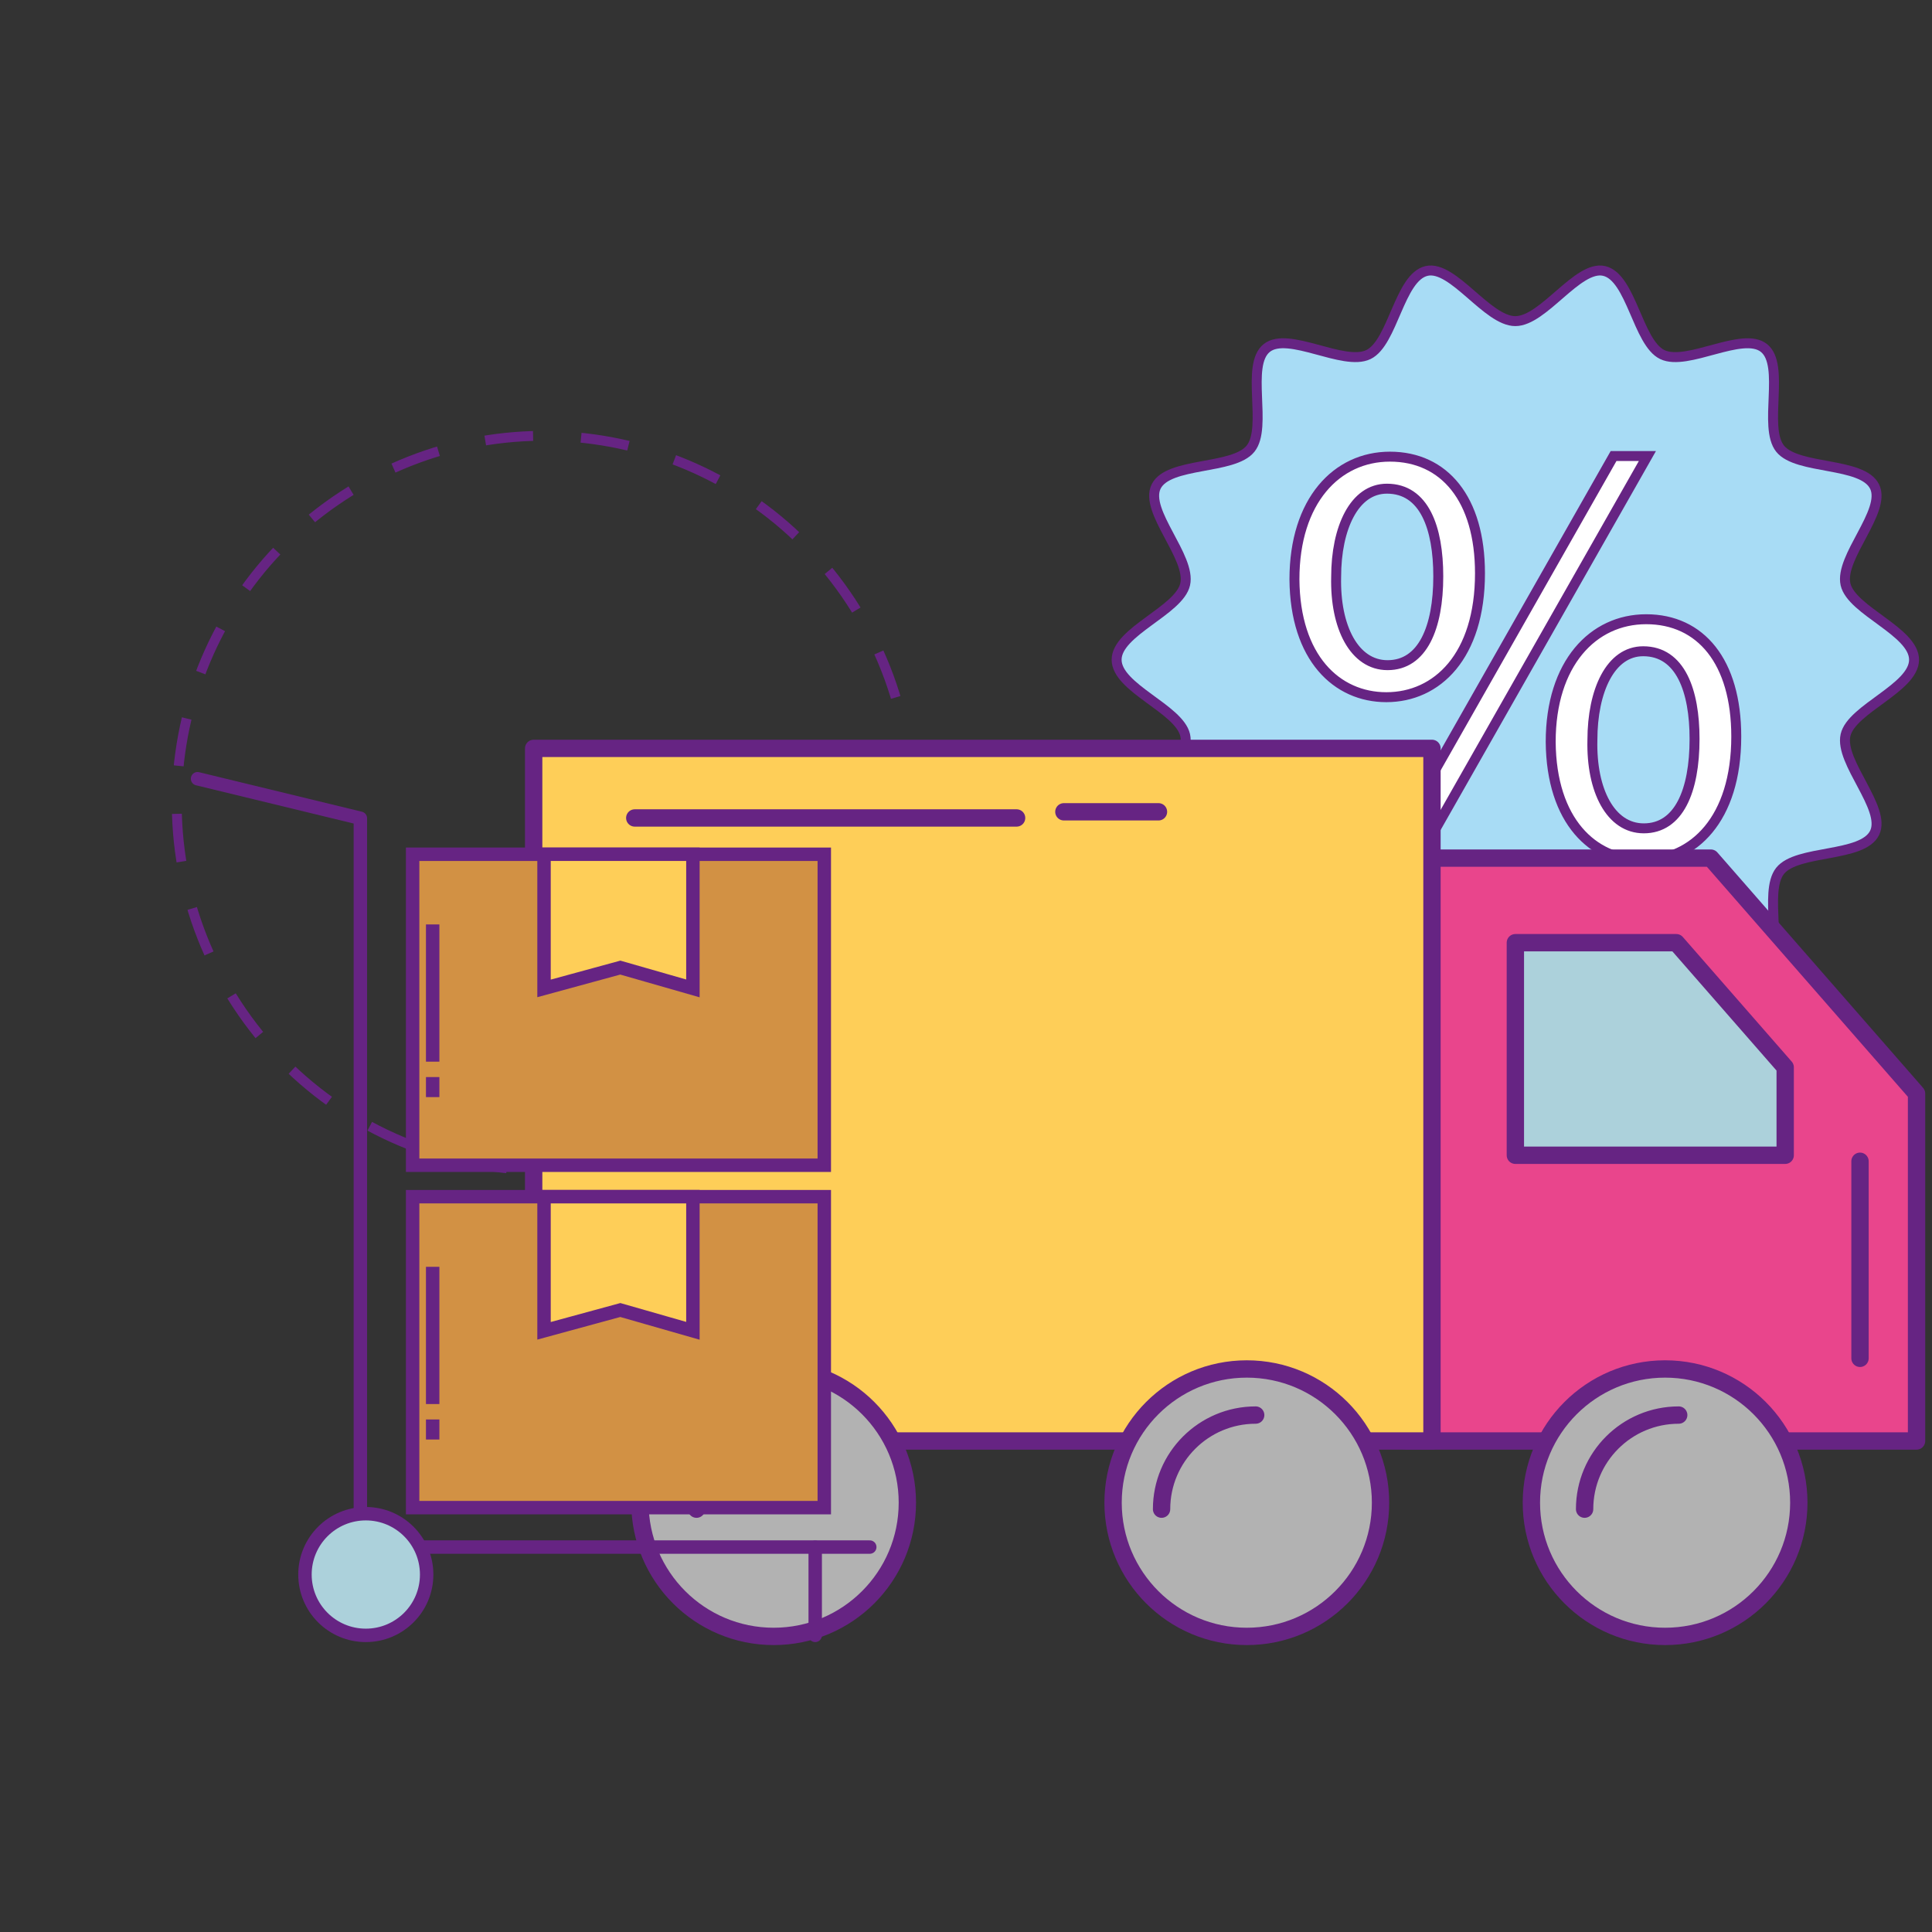<svg width="80" height="80" viewBox="0 0 80 80" fill="none" xmlns="http://www.w3.org/2000/svg">
<rect x="0" y="0" width="80" height="80" fill="#333333" stroke="none"/>
<path d="M30.517 46.183C37.659 41.769 39.871 32.401 35.457 25.259C31.042 18.116 21.674 15.905 14.532 20.319C7.39 24.733 5.178 34.101 9.592 41.244C14.006 48.386 23.375 50.597 30.517 46.183Z" stroke="#662483" stroke-width="0.408" stroke-miterlimit="10" stroke-dasharray="1.99 1.99"/>
<path d="M79.257 27.318C79.257 28.486 76.668 29.348 76.419 30.44C76.163 31.569 78.116 33.466 77.625 34.484C77.126 35.519 74.42 35.171 73.71 36.06C72.997 36.953 73.935 39.513 73.042 40.226C72.153 40.936 69.866 39.455 68.832 39.954C67.813 40.445 67.549 43.161 66.421 43.417C65.328 43.666 63.915 41.339 62.747 41.339C61.579 41.339 60.166 43.666 59.074 43.417C57.945 43.161 57.681 40.445 56.663 39.954C55.629 39.455 53.342 40.936 52.453 40.226C51.56 39.513 52.498 36.952 51.784 36.06C51.074 35.171 48.369 35.518 47.87 34.484C47.379 33.466 49.332 31.569 49.075 30.44C48.827 29.348 46.237 28.486 46.237 27.318C46.237 26.15 48.827 25.289 49.075 24.196C49.332 23.068 47.379 21.171 47.87 20.152C48.369 19.118 51.075 19.465 51.784 18.576C52.498 17.684 51.56 15.123 52.453 14.41C53.342 13.7 55.629 15.181 56.663 14.682C57.681 14.191 57.945 11.475 59.074 11.219C60.166 10.97 61.579 13.297 62.747 13.297C63.915 13.297 65.328 10.97 66.421 11.219C67.549 11.475 67.813 14.191 68.832 14.682C69.866 15.181 72.153 13.701 73.042 14.41C73.935 15.124 72.997 17.684 73.71 18.577C74.42 19.465 77.126 19.118 77.625 20.153C78.116 21.171 76.163 23.068 76.419 24.196C76.668 25.289 79.257 26.15 79.257 27.318Z" fill="#A8DCF5" stroke="#662483" stroke-width="0.412" stroke-miterlimit="10" stroke-linecap="round" stroke-linejoin="round"/>
<path d="M61.283 23.739C61.283 27.168 59.507 28.869 57.404 28.869C55.351 28.869 53.624 27.243 53.6 23.989C53.6 20.735 55.352 18.909 57.554 18.909C59.806 18.909 61.283 20.661 61.283 23.739ZM55.327 23.889C55.277 25.966 56.078 27.543 57.455 27.543C58.906 27.543 59.556 25.991 59.556 23.865C59.556 21.862 58.981 20.235 57.429 20.235C56.078 20.235 55.327 21.862 55.327 23.889ZM57.228 35.752L66.814 18.884H68.215L58.63 35.752H57.228ZM71.895 30.497C71.895 33.925 70.118 35.626 68.016 35.626C65.963 35.626 64.237 33.999 64.211 30.721C64.211 27.468 65.963 25.641 68.165 25.641C70.418 25.641 71.895 27.393 71.895 30.497ZM65.938 30.647C65.888 32.724 66.689 34.3 68.065 34.3C69.517 34.3 70.168 32.749 70.168 30.596C70.168 28.619 69.592 26.967 68.04 26.967C66.689 26.967 65.938 28.595 65.938 30.647Z" fill="white" stroke="#662483" stroke-width="0.412" stroke-miterlimit="10"/>
<path d="M70.842 35.533H58.254V59.668H79.36V45.281L70.842 35.533Z" fill="#E9458C" stroke="#662483" stroke-width="0.718" stroke-miterlimit="10" stroke-linecap="round" stroke-linejoin="round"/>
<path d="M73.921 47.837V44.195L69.412 39.035H62.748V47.837H73.921Z" fill="#ACD1DB" stroke="#662483" stroke-width="0.718" stroke-miterlimit="10" stroke-linecap="round" stroke-linejoin="round"/>
<path d="M59.295 30.989H22.098V59.668H59.295V30.989Z" fill="#FECE58" stroke="#662483" stroke-width="0.718" stroke-miterlimit="10" stroke-linecap="round" stroke-linejoin="round"/>
<path d="M37.572 62.222C37.572 65.281 35.093 67.76 32.036 67.76C28.978 67.76 26.498 65.281 26.498 62.222C26.498 59.166 28.978 56.686 32.036 56.686C35.093 56.686 37.572 59.166 37.572 62.222Z" fill="#B2B2B2" stroke="#662483" stroke-width="0.718" stroke-miterlimit="10" stroke-linecap="round" stroke-linejoin="round"/>
<path d="M28.842 62.491C28.842 60.339 30.587 58.595 32.739 58.595L28.842 62.491Z" fill="#B2B2B2"/>
<path d="M28.842 62.491C28.842 60.339 30.587 58.595 32.739 58.595" stroke="#662483" stroke-width="0.718" stroke-miterlimit="10" stroke-linecap="round" stroke-linejoin="round"/>
<path d="M74.485 62.222C74.485 65.281 72.006 67.76 68.948 67.76C65.89 67.76 63.411 65.281 63.411 62.222C63.411 59.166 65.89 56.686 68.948 56.686C72.006 56.686 74.485 59.166 74.485 62.222Z" fill="#B2B2B2" stroke="#662483" stroke-width="0.718" stroke-miterlimit="10" stroke-linecap="round" stroke-linejoin="round"/>
<path d="M57.165 62.222C57.165 65.281 54.685 67.76 51.627 67.76C48.569 67.76 46.09 65.281 46.09 62.222C46.09 59.166 48.569 56.686 51.627 56.686C54.685 56.686 57.165 59.166 57.165 62.222Z" fill="#B2B2B2" stroke="#662483" stroke-width="0.718" stroke-miterlimit="10" stroke-linecap="round" stroke-linejoin="round"/>
<path d="M26.284 33.87H42.095" stroke="#662483" stroke-width="0.718" stroke-miterlimit="10" stroke-linecap="round" stroke-linejoin="round"/>
<path d="M77.019 56.245V48.085" stroke="#662483" stroke-width="0.718" stroke-miterlimit="10" stroke-linecap="round" stroke-linejoin="round"/>
<path d="M44.053 33.615H47.97" stroke="#662483" stroke-width="0.718" stroke-miterlimit="10" stroke-linecap="round" stroke-linejoin="round"/>
<path d="M48.098 62.491C48.098 60.339 49.843 58.595 51.995 58.595L48.098 62.491Z" fill="#B2B2B2"/>
<path d="M48.098 62.491C48.098 60.339 49.843 58.595 51.995 58.595" stroke="#662483" stroke-width="0.718" stroke-miterlimit="10" stroke-linecap="round" stroke-linejoin="round"/>
<path d="M65.615 62.491C65.615 60.339 67.36 58.595 69.512 58.595L65.615 62.491Z" fill="#B2B2B2"/>
<path d="M65.615 62.491C65.615 60.339 67.36 58.595 69.512 58.595" stroke="#662483" stroke-width="0.718" stroke-miterlimit="10" stroke-linecap="round" stroke-linejoin="round"/>
<path d="M34.132 49.552H17.086V62.428H34.132V49.552Z" fill="#D29144" stroke="#662483" stroke-width="0.556" stroke-miterlimit="10"/>
<path d="M28.692 55.106L25.686 54.245L22.527 55.106V49.552H28.692V55.106Z" fill="#FECE58" stroke="#662483" stroke-width="0.556" stroke-miterlimit="10"/>
<path d="M17.916 52.456V58.138" stroke="#662483" stroke-width="0.556" stroke-miterlimit="10"/>
<path d="M17.916 58.777V59.607" stroke="#662483" stroke-width="0.556" stroke-miterlimit="10"/>
<path d="M34.132 35.373H17.086V48.25H34.132V35.373Z" fill="#D29144" stroke="#662483" stroke-width="0.556" stroke-miterlimit="10"/>
<path d="M28.692 40.928L25.686 40.066L22.527 40.928V35.373H28.692V40.928Z" fill="#FECE58" stroke="#662483" stroke-width="0.556" stroke-miterlimit="10"/>
<path d="M17.916 38.279V43.961" stroke="#662483" stroke-width="0.556" stroke-miterlimit="10"/>
<path d="M17.916 44.599V45.429" stroke="#662483" stroke-width="0.556" stroke-miterlimit="10"/>
<path d="M36.015 64.061H14.922V33.882L8.18 32.246" stroke="#662483" stroke-width="0.556" stroke-miterlimit="10" stroke-linecap="round" stroke-linejoin="round"/>
<path d="M17.667 65.198C17.667 66.59 16.539 67.717 15.148 67.717C13.756 67.717 12.628 66.59 12.628 65.198C12.628 63.807 13.756 62.679 15.148 62.679C16.539 62.679 17.667 63.807 17.667 65.198Z" fill="#ACD1DB" stroke="#662483" stroke-width="0.556" stroke-miterlimit="10" stroke-linecap="round" stroke-linejoin="round"/>
<path d="M33.756 67.717V64.069" stroke="#662483" stroke-width="0.556" stroke-miterlimit="10" stroke-linecap="round" stroke-linejoin="round"/>
</svg>
